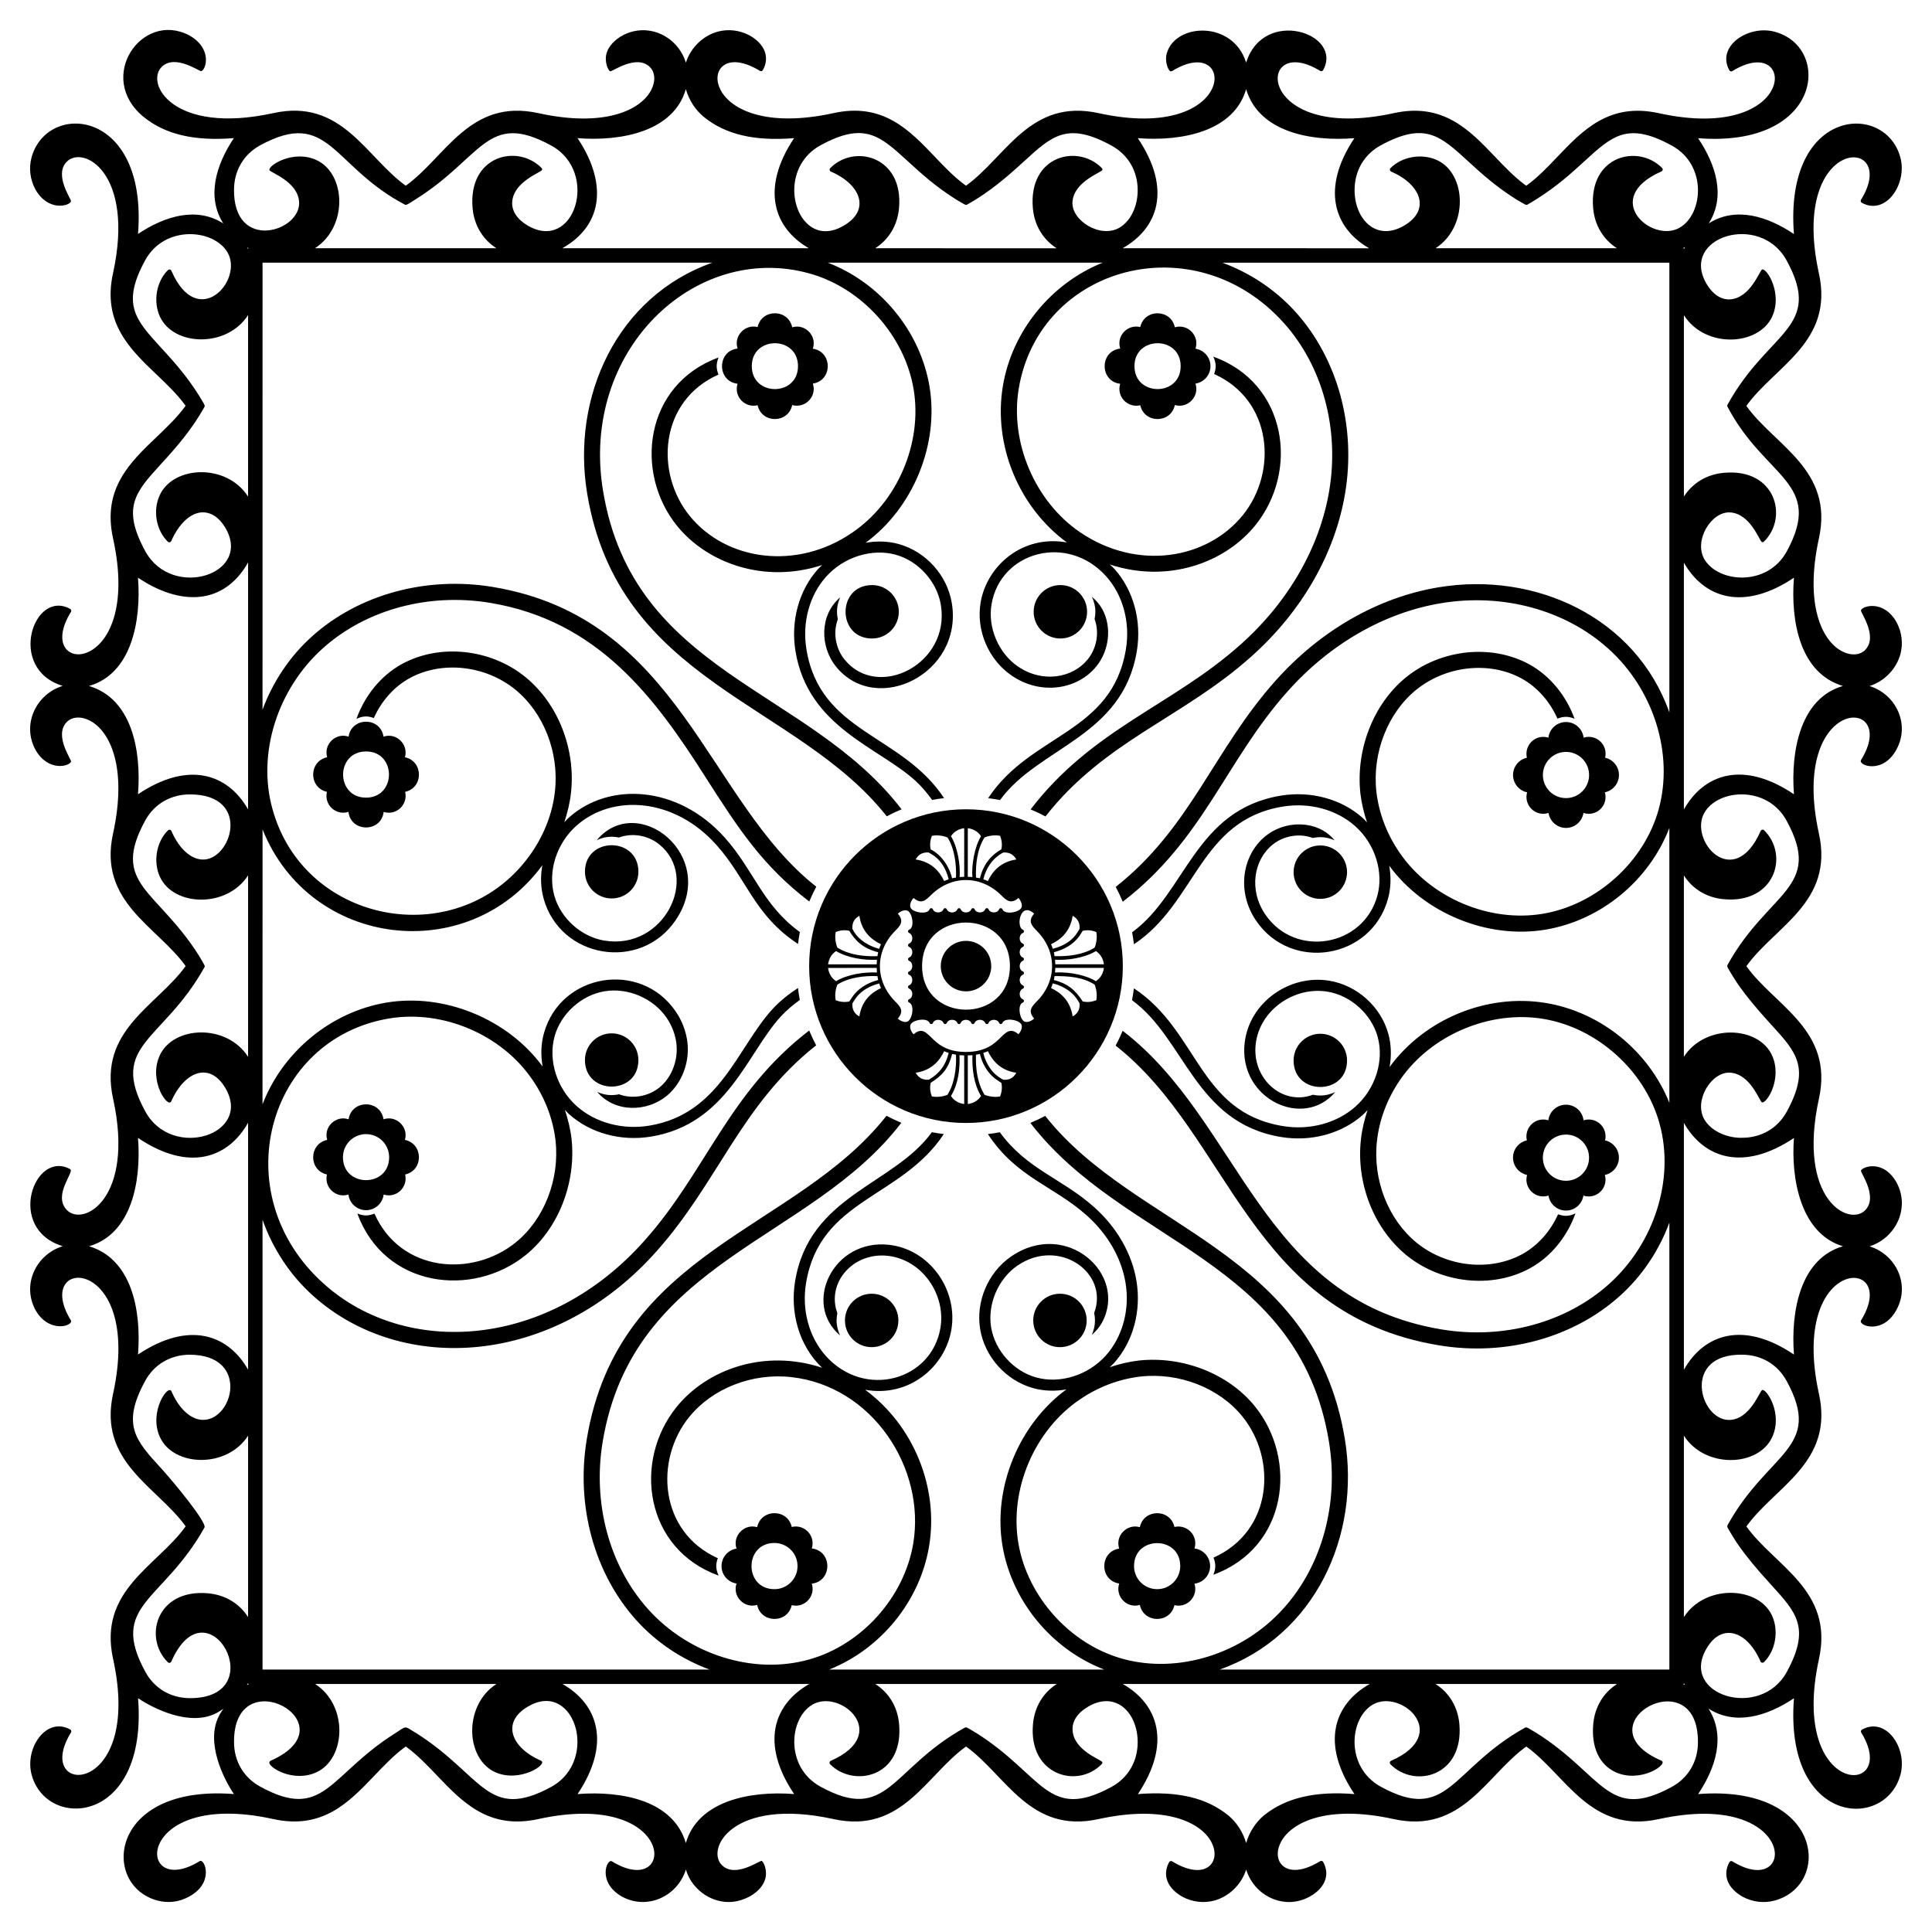 <?xml version="1.0" encoding="UTF-8"?>
<!-- Uploaded to: SVG Repo, www.svgrepo.com, Generator: SVG Repo Mixer Tools -->
<svg fill="#000000" width="800px" height="800px" version="1.1" viewBox="144 144 512 512" xmlns="http://www.w3.org/2000/svg">
 <g>
  <path d="m339.46 245.7c-1.059 3.387 1.977 6.504 5.316 5.695 1.102 4.914 8.125 4.856 9.168-0.055 3.391 0.988 6.625-2.289 5.461-5.68 5.277-0.805 5.277-8.445 0-9.254 1.16-3.371-2.008-6.68-5.461-5.676-1.039-4.898-8.062-4.981-9.168-0.055-3.309-0.836-6.383 2.281-5.316 5.695-5.488 0.641-5.492 8.691 0 9.328zm16.016-4.664c0 8.105-12.242 8.094-12.242 0 0-8.102 12.242-8.098 12.242 0z"/>
  <path d="m460.81 236.41c1.145-3.332-1.969-6.691-5.461-5.676-1.039-4.898-8.062-4.981-9.168-0.055-3.332-0.84-6.379 2.297-5.316 5.695-5.488 0.641-5.492 8.691 0 9.328-1.059 3.391 1.984 6.504 5.316 5.695 1.102 4.914 8.125 4.856 9.168-0.055 3.441 1.004 6.606-2.34 5.461-5.68 2.242-0.344 3.977-2.277 3.977-4.625 0.004-2.352-1.734-4.285-3.977-4.629zm-16.164 4.625c0-8.105 12.242-8.102 12.242 0 0 8.105-12.242 8.098-12.242 0z"/>
  <path d="m375.11 313.21c3.91 0 7.082-3.168 7.082-7.082 0-3.91-3.172-7.078-7.082-7.078-9.363 0-9.375 14.16 0 14.16z"/>
  <path d="m432.09 306.13c0 3.91-3.168 7.078-7.078 7.078-3.91 0-7.082-3.168-7.082-7.078 0-3.91 3.172-7.082 7.082-7.082 3.91 0 7.078 3.172 7.078 7.082"/>
  <path d="m460.55 554.36c1.059-3.394-1.977-6.484-5.316-5.695-1.102-4.914-8.125-4.859-9.168 0.055-3.398-1.008-6.617 2.305-5.461 5.676-5.277 0.805-5.277 8.449 0 9.254-1.137 3.312 1.945 6.695 5.461 5.676 1.043 4.914 8.066 4.965 9.168 0.055 3.324 0.836 6.379-2.293 5.316-5.695 2.332-0.273 4.141-2.258 4.141-4.664-0.004-2.402-1.809-4.391-4.141-4.66zm-9.898 10.785c-3.387 0-6.121-2.734-6.121-6.121 0-8.105 12.242-8.102 12.242 0 0 3.387-2.734 6.121-6.121 6.121z"/>
  <path d="m339.19 563.65c-1.148 3.348 1.977 6.688 5.461 5.676 1.043 4.914 8.066 4.965 9.168 0.055 3.332 0.84 6.379-2.297 5.316-5.695 5.488-0.641 5.492-8.691 0-9.328 1.047-3.359-1.934-6.496-5.316-5.695-1.102-4.914-8.125-4.859-9.168 0.055-3.418-1.012-6.613 2.324-5.461 5.676-2.242 0.344-3.977 2.277-3.977 4.629-0.004 2.356 1.734 4.289 3.977 4.629zm10.043-10.746c3.387 0 6.121 2.734 6.121 6.121 0 3.387-2.734 6.121-6.121 6.121-8.105 0-8.098-12.242 0-12.242z"/>
  <path d="m431.98 493.93c0 3.914-3.168 7.082-7.082 7.082-3.91 0-7.078-3.168-7.078-7.082 0-3.91 3.168-7.078 7.078-7.078 3.914 0 7.082 3.168 7.082 7.078"/>
  <path d="m382.08 493.93c0 3.914-3.168 7.082-7.082 7.082-3.91 0-7.078-3.168-7.078-7.082 0-3.91 3.168-7.078 7.078-7.078 3.914 0 7.082 3.168 7.082 7.078"/>
  <path d="m554.34 339.49c-1.156-0.363-2.461-0.273-3.578 0.379-1.434 0.828-2.238 2.344-2.238 3.894 0 0.348 0.039 0.695 0.121 1.039-2.098 0.469-3.672 2.332-3.672 4.574 0 2.258 1.59 4.141 3.727 4.594-0.117 0.402-0.176 0.812-0.176 1.223 0 1.539 0.809 3.043 2.234 3.875 1.137 0.652 2.457 0.758 3.617 0.363 0.344 2.242 2.277 3.977 4.629 3.977s4.285-1.734 4.629-3.977c1.156 0.398 2.477 0.289 3.637-0.363 1.426-0.824 2.219-2.312 2.219-3.852 0-0.418-0.059-0.836-0.176-1.246 2.133-0.453 3.727-2.332 3.727-4.594 0-2.242-1.574-4.106-3.672-4.574 0.09-0.355 0.133-0.711 0.133-1.07 0-1.543-0.805-3.043-2.231-3.867-1.137-0.652-2.441-0.738-3.598-0.379-0.273-2.332-2.262-4.141-4.664-4.141-2.41 0.004-4.398 1.809-4.668 4.144zm10.785 9.895c0 3.387-2.734 6.121-6.121 6.121s-6.121-2.734-6.121-6.121c0-3.387 2.734-6.121 6.121-6.121 3.387 0.004 6.121 2.734 6.121 6.121z"/>
  <path d="m563.62 460.84c1.156 0.398 2.477 0.289 3.637-0.363 1.426-0.824 2.219-2.312 2.219-3.852 0-0.414-0.059-0.836-0.176-1.246 2.133-0.453 3.727-2.332 3.727-4.594 0-2.242-1.574-4.102-3.672-4.574 0.09-0.355 0.133-0.711 0.133-1.07 0-1.543-0.805-3.043-2.231-3.867-1.137-0.652-2.441-0.742-3.598-0.379-0.273-2.332-2.262-4.141-4.664-4.141-2.406 0-4.394 1.809-4.664 4.141-1.156-0.363-2.461-0.27-3.578 0.379-1.434 0.828-2.238 2.34-2.238 3.894 0 0.348 0.039 0.695 0.121 1.039-2.098 0.473-3.672 2.332-3.672 4.574 0 2.258 1.59 4.141 3.727 4.594-0.117 0.402-0.176 0.816-0.176 1.223 0 1.539 0.809 3.047 2.234 3.875 1.137 0.652 2.457 0.758 3.617 0.363 0.344 2.242 2.277 3.977 4.629 3.977 2.348 0.004 4.281-1.73 4.625-3.973zm-10.746-10.043c0-3.387 2.734-6.121 6.121-6.121s6.121 2.734 6.121 6.121-2.734 6.121-6.121 6.121-6.121-2.734-6.121-6.121z"/>
  <path d="m500.98 375.13c0 3.91-3.172 7.082-7.082 7.082-3.91 0-7.078-3.172-7.078-7.082s3.168-7.078 7.078-7.078c3.91 0 7.082 3.168 7.082 7.078"/>
  <path d="m500.98 425.04c0-3.91-3.172-7.082-7.082-7.082-3.91 0-7.082 3.168-7.082 7.082 0.004 9.363 14.164 9.371 14.164 0z"/>
  <path d="m245.67 460.57c3.375 1.055 6.5-1.957 5.695-5.316 4.914-1.098 4.856-8.125-0.055-9.168 1-3.418-2.312-6.613-5.676-5.461-0.809-5.277-8.445-5.281-9.254 0-3.316-1.141-6.691 1.953-5.676 5.461-4.91 1.039-4.969 8.066-0.055 9.168-0.828 3.328 2.281 6.383 5.695 5.316 0.273 2.332 2.262 4.141 4.664 4.141 2.402 0 4.391-1.805 4.66-4.141zm-10.785-9.895c0-3.387 2.734-6.121 6.121-6.121 3.387 0 6.121 2.734 6.121 6.121 0 8.105-12.242 8.098-12.242 0z"/>
  <path d="m236.38 339.22c-3.363-1.156-6.68 1.996-5.676 5.461-4.91 1.039-4.969 8.066-0.055 9.168-0.836 3.363 2.312 6.371 5.695 5.316 0.641 5.484 8.691 5.496 9.328 0 3.394 1.059 6.496-1.977 5.695-5.316 4.914-1.098 4.856-8.125-0.055-9.168 0.996-3.418-2.309-6.617-5.676-5.461-0.812-5.277-8.449-5.281-9.258 0zm4.625 16.164c-8.105 0-8.102-12.238 0-12.238 8.109-0.004 8.098 12.238 0 12.238z"/>
  <path d="m313.18 424.93c0-3.91-3.172-7.082-7.082-7.082-3.91 0-7.082 3.168-7.082 7.082 0.004 9.363 14.164 9.371 14.164 0z"/>
  <path d="m299.02 375.02c0 3.91 3.172 7.082 7.082 7.082 3.91 0 7.082-3.168 7.082-7.082-0.004-9.359-14.164-9.371-14.164 0z"/>
  <path d="m400 441.6c22.918 0 41.562-18.648 41.562-41.566s-18.645-41.566-41.562-41.566c-22.922 0-41.566 18.645-41.566 41.566 0 22.918 18.645 41.566 41.566 41.566zm-13.336-13.309c4.137-0.617 6.293-3.082 7.547-5.719 0.371 0.172 0.773 0.32 1.203 0.461-0.828 3.41-2.652 5.629-5.285 7.102-1.578 0.105-2.707-0.477-3.465-1.844zm4.305 6.273c-0.219-0.508-0.723-1.965-0.324-3.613 2.867-1.824 4.668-3.555 5.672-7.637 0.32 0.078 0.684 0.129 1.035 0.188 0.141 3.551-0.371 7.644-2.266 10.633-1.906 0.75-3.562 0.539-4.117 0.43zm8.555 2.019c-1.555-0.227-2.711-0.926-3.508-2.129 1.957-3.246 2.387-7.023 2.269-10.824 0.395 0.039 0.809 0.059 1.238 0.07zm0.953 0v-12.883c0.422-0.012 0.84-0.027 1.227-0.066-0.117 3.688 0.363 7.668 2.277 10.824-0.797 1.199-1.949 1.902-3.504 2.125zm8.551-2.016c-0.559 0.113-2.211 0.316-4.117-0.434-0.086-0.137-0.18-0.301-0.27-0.465-1.691-2.969-2.125-6.773-1.996-10.168 0.352-0.055 0.719-0.109 1.039-0.188 1.395 5.664 5.25 7.285 5.672 7.637 0.398 1.641-0.113 3.106-0.328 3.617zm0.848-4.43c-0.387-0.301-3.285-1.309-4.973-5.949-0.09-0.246-0.148-0.547-0.227-0.812-0.031-0.109-0.059-0.227-0.09-0.34 0.434-0.141 0.836-0.297 1.215-0.469 1.254 2.637 3.391 5.106 7.527 5.727-0.75 1.359-1.793 1.973-3.453 1.844zm4.019-12.039c-2.019-1.789-3.227-0.609-4.621 0.762-1.676 1.652-3.973 3.918-9.277 3.918s-7.606-2.266-9.277-3.918c-0.883-0.867-1.695-1.664-2.688-1.664-0.566 0-1.195 0.258-1.93 0.906-0.652-0.723-1.117-1.785-0.801-2.555 0.527-1.277 4.426-1.988 5.043-0.453 0.074 0.184 0.246 0.297 0.441 0.297 0.199 0 0.371-0.121 0.441-0.301 0.457-1.137 2.367-1.078 2.801 0 0.07 0.184 0.242 0.301 0.438 0.301h0.004c0.195 0 0.367-0.117 0.441-0.297 0.469-1.145 2.367-1.082 2.801-0.004 0.066 0.184 0.242 0.301 0.438 0.301h0.004c0.195 0 0.367-0.117 0.441-0.297 0.461-1.125 2.359-1.098 2.801-0.004 0.066 0.184 0.242 0.297 0.438 0.301h0.004c0.191 0 0.367-0.113 0.441-0.293 0.453-1.094 2.312-1.152 2.82 0.004 0.078 0.176 0.246 0.285 0.438 0.285 0.195 0.039 0.375-0.117 0.441-0.301 0.445-1.105 2.356-1.105 2.801 0 0.07 0.184 0.246 0.301 0.441 0.301h0.004c0.199 0 0.375-0.121 0.441-0.305 0.574-1.52 4.5-0.824 5.027 0.457 0.324 0.77-0.141 1.836-0.797 2.559zm-25.531-18.07c0-15.391 23.273-15.395 23.273 0-0.004 15.406-23.273 15.383-23.273 0zm39.898 13.34c-0.625-4.141-3.094-6.277-5.731-7.531 0.172-0.379 0.328-0.785 0.469-1.219 0.121 0.031 0.246 0.059 0.359 0.094 0.258 0.078 0.555 0.133 0.793 0.219 0.797 0.293 1.453 0.605 2.066 0.965 2.098 1.223 3.023 2.473 3.883 4.019 0.109 1.586-0.48 2.699-1.84 3.453zm6.273-4.309c-0.516 0.215-1.973 0.723-3.617 0.328-1.953-3.082-4.043-4.758-7.637-5.676 0.078-0.32 0.129-0.684 0.184-1.035 3.719-0.012 7.43 0.223 10.633 2.266 0.754 1.906 0.543 3.555 0.438 4.117zm-0.113-5.043c-2.223-1.379-6.438-2.519-10.824-2.293 0.039-0.387 0.055-0.793 0.066-1.219h12.883c-0.219 1.559-0.922 2.711-2.125 3.512zm-10.754-4.461c-0.012-0.422-0.031-0.832-0.066-1.219 3.32 0.199 7.836-0.48 10.824-2.289 1.203 0.801 1.902 1.953 2.129 3.508zm10.867-8.555c0.105 0.559 0.316 2.211-0.434 4.121-2.988 1.906-7.082 2.387-10.633 2.266-0.059-0.352-0.105-0.715-0.184-1.035 5.891-1.492 7.281-5.289 7.637-5.676 1.641-0.398 3.098 0.109 3.613 0.324zm-6.273-4.305c1.359 0.754 1.949 1.867 1.844 3.453-0.367 0.387-1.469 3.848-7.106 5.293-0.141-0.43-0.293-0.836-0.465-1.211 2.637-1.254 5.102-3.398 5.727-7.535zm-10.195-0.566c-1.793 2.027-0.609 3.231 0.762 4.621 5.277 5.356 5.336 13.133 0 18.559-1.367 1.387-2.551 2.586-0.762 4.621-0.723 0.656-1.789 1.121-2.559 0.801-1.273-0.527-1.984-4.441-0.457-5.031 0.188-0.066 0.309-0.246 0.309-0.441 0.004-0.195-0.117-0.375-0.301-0.445-1.113-0.441-1.109-2.359 0-2.797 0.18-0.07 0.297-0.242 0.301-0.438 0.004-0.191-0.109-0.367-0.285-0.445-1.16-0.5-1.102-2.371-0.008-2.82 0.18-0.074 0.297-0.25 0.293-0.445 0-0.191-0.121-0.367-0.301-0.438-1.102-0.434-1.125-2.336 0.004-2.801 0.18-0.074 0.297-0.25 0.293-0.441 0-0.195-0.121-0.367-0.301-0.441-1.059-0.414-1.16-2.316 0.008-2.801 0.391-0.156 0.395-0.723-0.008-0.883-1.082-0.43-1.129-2.352 0-2.801 0.398-0.156 0.402-0.727 0-0.887-1.84-0.727-0.723-7.633 3.012-4.246zm-4.734-14.359c-4.137 0.617-6.285 3.086-7.539 5.719-0.375-0.172-0.777-0.324-1.207-0.465 0.734-3 2.434-5.586 5.285-7.102 1.559-0.102 2.703 0.484 3.461 1.848zm-4.305-6.273c0.215 0.512 0.727 1.977 0.328 3.617-3.047 1.672-4.879 4.379-5.672 7.637-0.32-0.078-0.688-0.129-1.039-0.188-0.133-3.559 0.344-7.602 2.266-10.633 1.906-0.754 3.559-0.543 4.117-0.434zm-8.551-2.019c1.559 0.227 2.711 0.926 3.504 2.129-1.742 2.863-2.519 7.578-2.297 10.82-0.383-0.039-0.793-0.055-1.211-0.066zm-0.953 0v12.883c-0.418 0.012-0.828 0.031-1.211 0.066 0.23-3.324-0.559-7.977-2.297-10.824 0.797-1.199 1.953-1.898 3.508-2.125zm-8.555 2.019c0.562-0.109 2.211-0.32 4.121 0.438 1.887 2.926 2.394 7.164 2.262 10.629-0.352 0.059-0.715 0.109-1.035 0.188-0.918-3.766-3.387-6.539-5.609-7.606-0.016-0.008-0.047-0.023-0.062-0.031-0.398-1.645 0.109-3.109 0.324-3.617zm-0.844 4.426c0.387 0.375 3.898 1.496 5.285 7.106-0.426 0.141-0.828 0.293-1.203 0.461-1.254-2.633-3.406-5.102-7.547-5.719 0.758-1.363 1.852-1.961 3.465-1.848zm-4.023 12.043c2.035 1.789 3.238 0.605 4.617-0.762 5.402-5.316 13.18-5.301 18.559 0 1.387 1.367 2.59 2.547 4.621 0.762 0.652 0.723 1.113 1.789 0.797 2.555-0.52 1.273-4.418 1.992-5.039 0.453-0.07-0.184-0.246-0.301-0.441-0.301s-0.375 0.117-0.441 0.301c-0.457 1.129-2.367 1.082-2.801 0-0.066-0.184-0.242-0.297-0.438-0.301h-0.004c-0.191 0-0.367 0.113-0.441 0.293-0.484 1.164-2.375 1.07-2.805 0.008-0.07-0.184-0.242-0.297-0.438-0.297h-0.004c-0.195 0-0.367 0.117-0.441 0.297-0.461 1.129-2.363 1.098-2.801 0.004-0.07-0.184-0.242-0.301-0.438-0.301h-0.004c-0.195 0-0.363 0.117-0.441 0.297-0.445 1.09-2.32 1.145-2.816-0.008-0.078-0.176-0.246-0.289-0.438-0.289-0.215-0.016-0.375 0.121-0.441 0.301-0.441 1.098-2.356 1.113-2.805 0-0.152-0.383-0.719-0.418-0.887 0.012-0.562 1.504-4.488 0.832-5.027-0.461-0.32-0.777 0.145-1.84 0.797-2.562zm-4.172 4.172c0.727-0.656 1.785-1.121 2.559-0.801 1.285 0.535 1.977 4.457 0.457 5.031-0.184 0.066-0.305 0.246-0.305 0.441 0 0.195 0.117 0.375 0.301 0.445 1.113 0.441 1.105 2.363 0 2.797-0.18 0.07-0.297 0.246-0.301 0.438-0.004 0.191 0.109 0.367 0.285 0.445 1.156 0.5 1.098 2.367 0.008 2.82-0.18 0.074-0.297 0.25-0.297 0.445 0 0.191 0.121 0.367 0.297 0.438 1.098 0.434 1.129 2.328-0.004 2.801-0.391 0.16-0.395 0.723 0.008 0.883 1.074 0.418 1.148 2.316-0.008 2.801-0.18 0.074-0.297 0.25-0.293 0.441 0 0.195 0.121 0.367 0.297 0.438 1.086 0.43 1.133 2.352 0 2.801-0.398 0.156-0.398 0.727 0 0.887 1.535 0.609 0.824 4.512-0.453 5.043-0.77 0.316-1.84-0.145-2.559-0.797 1.793-2.027 0.609-3.231-0.758-4.621-5.277-5.363-5.336-13.133 0-18.559 1.371-1.387 2.555-2.586 0.766-4.617zm-10.191 0.559c0.621 4.144 3.09 6.281 5.727 7.531-0.172 0.375-0.328 0.785-0.469 1.215-0.117-0.031-0.242-0.055-0.352-0.09-3.555-1.059-5.738-3.066-6.754-5.195-0.109-1.594 0.484-2.707 1.848-3.461zm-6.273 4.305c0.512-0.215 1.969-0.727 3.613-0.328 1.57 2.668 3.738 4.723 7.641 5.676-0.078 0.32-0.129 0.688-0.188 1.039-3.562 0.152-7.606-0.355-10.633-2.266-0.75-1.91-0.543-3.562-0.434-4.121zm0.109 5.047c2.965 1.793 7.394 2.481 10.824 2.293-0.039 0.387-0.059 0.797-0.066 1.219h-12.883c0.223-1.559 0.922-2.711 2.125-3.512zm10.754 4.461c0.012 0.422 0.031 0.828 0.066 1.215-3.309-0.184-7.856 0.496-10.824 2.297-1.199-0.801-1.902-1.953-2.125-3.508zm-10.867 8.551c-0.109-0.555-0.32-2.195 0.438-4.117 2.981-1.91 7.109-2.402 10.633-2.266 0.059 0.352 0.105 0.715 0.188 1.035-5.633 1.484-7.039 4.941-7.637 5.676-1.641 0.398-3.113-0.117-3.621-0.328zm11.535-4.441c0.145 0.438 0.301 0.848 0.473 1.23-2.637 1.25-5.109 3.375-5.731 7.519-1.363-0.754-1.953-1.871-1.844-3.461 0.535-0.711 1.727-3.848 7.102-5.289z"/>
  <path d="m406.69 400.03c0 3.695-2.992 6.688-6.688 6.688-3.695 0-6.688-2.992-6.688-6.688 0-3.691 2.992-6.688 6.688-6.688 3.695 0 6.688 2.996 6.688 6.688"/>
  <path d="m180.59 594.04c4.184 2.816 13.668 7.516 20.641 4.008 0.707-0.359 1.312-0.785 1.945-1.191-0.406 0.633-0.832 1.234-1.191 1.945-3.508 6.977 1.188 16.457 4.004 20.641-33.23-2.586-35.328 24.262-20.215 28.23 2.738 0.723 5.621 0.426 8.293-1.031 6.859-3.66 4.164-10.234 2.848-9.422-17.188 10.598-17.672-19.312 19.496-11.152 13.09 2.879 20.094-4.461 26.863-11.559 2.602-2.727 5.289-5.543 8.262-7.668 2.957 2.117 5.637 4.922 8.234 7.644 6.781 7.113 13.797 14.461 26.887 11.586 37.105-8.094 36.684 21.77 19.496 11.199-1.32-0.812-4.016 5.637 2.805 9.426 6.812 3.57 14.645-0.301 16.812-7.25 0.266 0.863 0.602 1.711 1.066 2.512 2.164 3.731 6.117 6.098 10.297 6.098 3.852 0 8.574-2.41 9.648-6.062 0.668-2.262-0.406-4.688-0.953-4.832-0.551-0.133-6.852 4.539-10.418 1.219-4.574-4.273 2.707-18.176 29.477-12.305 18.199 4.004 24.527-11.648 35.125-19.23 10.543 7.543 16.938 23.238 35.121 19.23 17.684-3.859 27.164 0.879 29.906 6.113 1.246 2.371 1.078 4.816-0.426 6.223-2.016 1.891-5.758 1.461-9.984-1.137-0.129-0.082-0.289-0.102-0.438-0.062-0.148 0.039-0.273 0.137-0.348 0.273-1.887 3.406-0.516 6.938 3.59 9.219 2.602 1.363 5.555 1.711 8.348 0.977 3.789-1.027 7.191-4.137 8.465-8.234 1.645 5.34 6.473 8.613 11.363 8.613 1.859 0 3.695-0.473 5.414-1.406 2.191-1.172 3.695-2.824 4.234-4.656 0.438-1.48 0.23-3.059-0.605-4.559-0.074-0.133-0.203-0.234-0.352-0.273-0.145-0.039-0.305-0.016-0.438 0.062-4.223 2.609-7.953 3.039-9.98 1.156-1.508-1.406-1.672-3.848-0.426-6.223 2.746-5.231 12.219-9.969 29.902-6.082 18.176 3.988 24.594-11.695 35.125-19.23 10.457 7.465 16.969 23.223 35.125 19.23 37.102-8.09 36.688 21.781 19.492 11.199-0.266-0.168-0.633-0.074-0.785 0.207-1.887 3.41-0.516 6.941 3.59 9.219 2.602 1.363 5.555 1.711 8.348 0.977 15.363-4.164 12.832-30.816-20.23-28.23 4.723-7.062 7.332-15.484 2.75-22.645 7.137 4.578 15.57 1.98 22.645-2.746-2.621 33.559 24.176 35.23 28.234 20.227 1.879-7.164-3.898-15.43-10.199-11.926-0.289 0.16-0.367 0.52-0.207 0.785 10.562 17.203-19.309 17.664-11.203-19.496 4.012-18.195-11.742-24.641-19.227-35.125 7.559-10.562 23.234-16.938 19.227-35.121-8.125-37.066 21.77-36.707 11.156-19.5-0.852 1.41 5.797 3.941 9.418-2.844 3.621-6.668-0.133-14.582-7.164-16.77 6.832-2.148 10.809-9.992 7.203-16.828-3.555-6.414-9.23-4.207-9.48-3.231-0.141 0.551 4.531 6.856 1.195 10.418-4.289 4.586-18.168-2.727-12.336-29.477 4.008-18.195-11.746-24.641-19.227-35.125 7.559-10.562 23.234-16.938 19.227-35.125-8.129-37.086 21.766-36.703 11.156-19.5-0.855 1.418 5.82 3.902 9.418-2.844 3.586-6.606-0.051-14.539-7.16-16.773 4.078-1.281 7.168-4.691 8.191-8.477 0.73-2.785 0.383-5.742-0.988-8.348-3.434-6.184-9.184-4.387-9.48-3.231-0.141 0.551 4.527 6.852 1.195 10.418-1.402 1.5-3.84 1.676-6.223 0.426-5.231-2.742-9.969-12.223-6.113-29.898 4.008-18.191-11.746-24.641-19.227-35.125 7.574-10.582 23.234-16.938 19.227-35.125-8.137-37.117 21.742-36.664 11.156-19.496-0.16 0.262-0.086 0.621 0.207 0.785 6.363 3.516 12.078-4.957 10.246-11.93-3.934-14.977-30.836-13.391-28.23 20.219-6.996-4.715-15.473-7.371-22.586-2.812 4.578-7.117 1.898-15.609-2.809-22.59 32.984 2.582 35.535-24.215 20.215-28.23-6.977-1.828-15.461 3.887-11.93 10.242 0.148 0.277 0.508 0.375 0.789 0.207 17.188-10.605 17.629 19.297-19.496 11.152-13.086-2.871-20.086 4.461-26.867 11.562-2.598 2.727-5.285 5.539-8.258 7.668-2.957-2.117-5.641-4.926-8.234-7.644-6.781-7.113-13.801-14.465-26.887-11.59-37.125 8.098-36.66-21.738-19.492-11.199 0.266 0.164 0.629 0.082 0.785-0.207 5.394-9.742-15.785-16.77-20.402-1.973-3.457-11.219-18.648-10.562-21.012-2.547-0.668 2.266 0.41 4.688 0.957 4.832 0.141 0.031 0.301 0.016 0.438-0.062 17.16-10.59 17.625 19.285-19.496 11.152-18.18-3.984-24.566 11.668-35.129 19.23-2.957-2.113-5.637-4.922-8.23-7.644-6.781-7.113-13.793-14.477-26.891-11.59-17.672 3.859-27.16-0.879-29.902-6.113-1.246-2.371-1.078-4.812 0.426-6.219 2.019-1.887 5.754-1.465 9.984 1.133 0.293 0.18 0.637 0.059 0.789-0.207 1.887-3.406 0.516-6.938-3.59-9.219-2.598-1.367-5.566-1.711-8.344-0.977-3.793 1.027-7.191 4.137-8.465 8.234-1.305-4.246-4.676-7.238-8.48-8.234-5.902-1.562-11.461 2.055-12.531 5.68-0.672 2.262 0.406 4.688 0.953 4.836 0.559 0.129 6.852-4.535 10.418-1.219 1.504 1.402 1.672 3.848 0.426 6.223-2.746 5.231-12.227 9.969-29.898 6.086-18.199-4.004-24.559 11.668-35.125 19.23-10.559-7.555-16.926-23.242-35.121-19.234-26.633 5.82-34.098-8.012-29.477-12.332 3.574-3.34 9.879 1.348 10.418 1.199 1.246-0.332 3.019-6.012-3.242-9.492-12.539-6.566-24.781 11.199-12.074 21.609 5.742 4.668 13.367 6.473 23.938 5.641-4.676 6.996-7.336 15.48-2.805 22.613-7.121-4.547-15.559-1.918-22.594 2.781 2.609-33.301-24.141-35.34-28.23-20.227-0.734 2.777-0.383 5.742 0.988 8.352 3.379 6.07 9.152 4.469 9.48 3.227 0.141-0.543-4.527-6.852-1.195-10.418 4.34-4.648 18.145 2.852 12.332 29.477-2.883 13.09 4.473 20.109 11.586 26.891 2.723 2.594 5.531 5.277 7.648 8.234-2.129 2.973-4.945 5.656-7.668 8.258-7.102 6.773-14.441 13.777-11.562 26.863 8.145 37.121-21.746 36.664-11.152 19.5 0.168-0.277 0.07-0.633-0.207-0.789-9.68-5.348-16.879 15.848-1.984 20.402-6.844 2.109-10.898 9.938-7.273 16.832 3.363 6.066 9.148 4.481 9.484 3.231 0.141-0.551-4.531-6.852-1.195-10.418 1.406-1.504 3.848-1.668 6.219-0.426 5.231 2.746 9.969 12.223 6.113 29.902-4.008 18.195 11.688 24.582 19.234 35.125-7.559 10.562-23.234 16.938-19.23 35.125 5.82 26.527-7.965 34.121-12.305 29.477-3.715-3.981 2.164-10.086 0.945-10.766-9.484-5.281-17.148 15.77-1.98 20.402-6.941 2.144-10.883 9.973-7.277 16.828 3.613 6.504 10.309 4.266 9.418 2.793-10.543-17.16 19.297-17.629 11.199 19.496-4 18.16 11.715 24.617 19.234 35.125-7.559 10.562-23.234 16.938-19.23 35.125 8.145 37.121-21.742 36.66-11.152 19.5 0.168-0.277 0.074-0.629-0.207-0.785-6.328-3.5-12.098 4.902-10.242 11.93 3.894 14.871 30.84 13.457 28.223-20.227zm109.55 23.469c-16.988 9.273-18.109-2.996-35.848-14.227l-0.449-0.266c-2.758-1.645-1.969-1.723-5.125 0.32-17.652 11.105-18.789 23.441-35.789 14.121-4.332-2.383-6.852-6.629-6.91-11.645-0.273-22.504 31.625-4.852 9.684 4.809-0.168 0.074-0.293 0.227-0.324 0.406-0.266 1.355 6.363 5.465 12.488 2.641 7.824-3.598 8.477-17.73-0.367-23.402h48.07c-8.77 5.648-8.258 19.738-0.383 23.359 6.508 2.981 14.258-2.152 12.145-3.051-7.891-3.414-10.539-10.168-3.438-14.305 2.996-1.773 5.859-1.973 8.273-0.578 6.293 3.644 7.328 16.652-2.027 21.816zm-80.141-27.238c-0.191 0.109-0.383 0.211-0.57 0.324 0.117-0.188 0.219-0.383 0.328-0.574v0.25zm-0.246-380.25c-0.09-0.16-0.176-0.316-0.273-0.477 0.137 0.082 0.273 0.16 0.41 0.242h-0.137zm148.69 207.07c-21.422 16.453-27.328 37.414-43.648 55.691-25.691 28.922-63.387 30.871-85.012 11.402-26.434-23.688-15.094-64.832 17.309-70.273 14.254-2.394 29.875 4.269 37.996 16.219 3.348 4.852 5.473 10.434 6.133 16.129 1.141 10.289-3.016 20.887-10.543 26.996-11.469 9.305-30.492 7.992-37.445-7.633-0.699 0.277-1.438 0.477-2.234 0.477-0.82 0-1.582-0.211-2.301-0.508 7.188 19.672 30.492 22.473 44.668 10.977 8.625-7.004 13.359-19.09 12.094-30.793-0.301-2.598-0.941-5.152-1.762-7.656 0.371 0.387 0.719 0.797 1.121 1.156 5.613 5.035 13.738 7.254 21.727 5.934 20.191-3.336 25.422-22.086 34.383-31.84 1.508-1.645 3.227-3.066 5.027-4.375-0.211-1.039-0.348-2.102-0.484-3.164-2.43 1.605-4.738 3.394-6.711 5.547-9.395 10.238-13.941 27.832-32.695 30.93-7.117 1.176-14.328-0.777-19.285-5.223-5.223-4.684-7.555-12.098-5.809-18.438 1.66-6.012 7.106-10.926 13.25-11.953 6.144-1.023 12.891 1.852 16.41 6.996 1.449 2.121 2.359 4.527 2.633 6.961 0.473 4.402-1.277 8.922-4.5 11.539-3.019 2.449-7.246 3.113-10.695 1.805-2.047 0.449-3.988 0.203-5.805-0.625 4.769 5.602 13.195 5.293 18.352 1.105 3.984-3.231 6.176-8.797 5.566-14.148-0.324-2.914-1.406-5.781-3.129-8.297-9.312-13.621-30.516-10.141-34.922 5.836-0.781 2.832-0.859 5.836-0.332 8.773-9.215-12.574-26.027-19.516-41.426-16.938-14.75 2.481-27.477 13.098-32.809 26.953l0.012-72.844c12.602 31.469 54.457 36.344 74.145 9.492-0.527 2.941-0.453 5.949 0.328 8.793 4.398 15.926 25.602 19.496 34.953 5.836 11.668-17.047-9.98-34.254-20.879-21.262 1.984-0.949 3.961-1.133 5.91-0.715 3.445-1.293 7.656-0.625 10.672 1.82 10.84 8.785 1.203 28.117-14.559 25.496-6.148-1.027-11.602-5.945-13.262-11.953-1.758-6.34 0.586-13.754 5.812-18.441 9.52-8.527 25.914-7.559 37.16 5.043 8.168 9.145 9.977 18.578 21.629 26.242 0.141-1.062 0.27-2.125 0.484-3.16-9.938-7.195-12.117-16.305-19.918-25.043-12.375-13.848-30.633-14.844-41.32-5.269-0.422 0.379-0.789 0.805-1.18 1.215 0.836-2.543 1.473-5.125 1.754-7.723 1.332-11.652-3.422-23.738-12.098-30.781-9.211-7.473-22.625-8.895-32.625-3.465-5.75 3.137-9.953 8.539-12.125 14.574 1.652-0.785 2.992-0.828 4.609-0.223 1.965-4.387 5.246-8.25 9.555-10.602 8.52-4.629 19.988-3.379 27.895 3.031 7.574 6.152 11.707 16.723 10.543 27-0.605 5.594-2.711 11.172-6.086 16.137-18.344 26.816-60.219 19.777-68.781-11.504-4.078-14.633 1.297-31.73 13.383-42.562 11.41-10.234 27.98-14.73 44.324-12.023 28.602 4.742 43.629 25.094 56.91 45.941 9 14.129 15.344 23.793 27.652 33.211 0.559-1.344 1.176-2.656 1.859-3.934-29.062-22.816-36.062-71.207-85.723-79.43-17.605-2.914-35.5 1.965-47.867 13.059-5.988 5.363-10.457 12.156-13.16 19.473l0.004-118.47h119.19c-25.262 8.93-37.418 35.57-33.16 61.18 8.328 50.277 55.574 55.324 79.391 85.539 1.277-0.676 2.59-1.297 3.938-1.852-24.754-32.23-71.09-35.879-79.121-84.387-6.168-37.129 24.301-65.996 54.598-57.652 13.918 3.812 25.309 16.434 27.703 30.688 2.394 14.254-4.273 29.871-16.219 37.992-14.703 10.152-33.438 7.523-43.125-4.41-9.301-11.469-7.992-30.492 7.633-37.445-0.645-1.613-0.637-2.922 0.031-4.531-19.672 7.184-22.473 30.492-10.977 44.668 7.914 9.746 23 15.402 38.445 10.332-0.387 0.371-0.797 0.719-1.156 1.121-5.031 5.613-7.254 13.738-5.934 21.727 3.336 20.203 22.117 25.453 31.84 34.383 1.645 1.512 3.066 3.227 4.375 5.031 1.039-0.211 2.102-0.348 3.164-0.484-11.258-17.062-32.805-17.18-36.477-39.406-1.176-7.117 0.777-14.328 5.223-19.285 4.684-5.223 12.098-7.555 18.438-5.809 6.012 1.66 10.926 7.109 11.953 13.25 2.613 15.676-16.66 25.422-25.496 14.547-2.449-3.019-3.113-7.246-1.801-10.695-0.453-2.074-0.191-4.012 0.625-5.805-5.594 4.758-5.301 13.188-1.105 18.352 10.742 13.242 33.805 1.793 30.68-16.883-1.227-7.348-6.883-13.617-14.07-15.602-2.832-0.781-5.836-0.855-8.773-0.332 12.574-9.215 19.52-26.027 16.938-41.426-2.477-14.754-13.094-27.477-26.949-32.809h72.84c-13.609 5.449-24.004 18.059-26.441 32.656-2.621 15.641 4.176 32.121 16.953 41.488-11.797-2.117-21.242 6.231-22.863 15.945-1.23 7.356 2.082 15.129 8.234 19.34 7.734 5.293 17.438 3.742 22.441-2.441 3.465-4.269 4.121-10.488 1.598-15.121-0.703-1.289-1.672-2.387-2.781-3.316 0.578 1.211 0.926 2.547 0.926 3.973 0 0.668-0.078 1.312-0.211 1.941 1.297 3.445 0.625 7.66-1.82 10.672-4.023 4.961-11.957 6.344-18.5 1.871-5.144-3.527-8.02-10.277-6.996-16.426 2.352-14.066 20.141-18.895 30.395-7.449 4.445 4.961 6.398 12.176 5.223 19.305-3.695 22.398-25.203 22.297-36.508 39.484 1.062 0.137 2.125 0.27 3.16 0.484 10.184-14.062 32.488-16.668 36.246-39.488 1.32-7.996-0.895-16.125-5.93-21.746-0.379-0.426-0.809-0.789-1.215-1.18 15.324 5.039 30.426-0.395 38.504-10.344 11.746-14.48 8.43-37.727-11.105-44.75 0.781 1.652 0.828 2.992 0.223 4.609 15.453 6.926 16.914 25.93 7.574 37.449-9.402 11.57-27.801 14.879-43.141 4.457-11.93-8.16-18.594-23.805-16.207-38.047 5.422-32.457 46.531-43.852 70.273-17.355 10.234 11.414 14.73 27.98 12.023 44.324-2.492 15.043-10.812 29.527-23.434 40.793-18.094 16.219-39.324 22.336-55.719 43.766 1.344 0.559 2.656 1.176 3.934 1.859 15.824-20.164 36.344-26.047 54.629-42.445 13.344-11.91 22.148-27.277 24.797-43.277 2.914-17.605-1.965-35.5-13.059-47.867-5.363-5.988-12.156-10.457-19.473-13.16h118.45v119.19c-8.906-25.199-35.504-37.43-61.18-33.16-16.027 2.656-31.379 11.465-43.227 24.797-16.438 18.41-22.414 38.902-42.312 54.594 0.68 1.277 1.297 2.59 1.852 3.938 21.477-16.492 27.273-37.355 43.648-55.691 11.203-12.613 25.672-20.934 40.738-23.43 16.344-2.715 32.891 1.781 44.273 12.027 12.047 10.793 17.418 27.898 13.379 42.574-3.812 13.918-16.43 25.309-30.688 27.703-14.254 2.394-29.875-4.273-37.996-16.219-3.348-4.852-5.473-10.434-6.133-16.129-1.141-10.289 3.016-20.887 10.543-26.996 7.906-6.41 19.379-7.66 27.891-3.035 4.312 2.367 7.594 6.254 9.555 10.668 0.699-0.281 1.438-0.477 2.234-0.477 0.82 0 1.582 0.211 2.301 0.508-2.188-5.984-6.359-11.328-12.047-14.445-9.996-5.43-23.41-4.004-32.621 3.465-8.625 7.004-13.359 19.09-12.094 30.793 0.301 2.598 0.941 5.152 1.762 7.656-0.371-0.387-0.719-0.797-1.121-1.156-5.613-5.035-13.738-7.25-21.727-5.934-22.805 3.766-25.156 25.855-39.414 36.219 0.211 1.035 0.348 2.102 0.484 3.164 16.531-10.91 17.391-32.84 39.406-36.477 7.117-1.176 14.328 0.777 19.285 5.223 5.223 4.684 7.555 12.098 5.809 18.441-3.727 13.496-21.75 16.527-29.66 4.953-4.504-6.582-3.016-14.535 1.863-18.5 3.019-2.449 7.246-3.113 10.695-1.805 0.641-0.137 1.297-0.223 1.98-0.223 1.367 0 2.656 0.316 3.824 0.848-0.914-1.074-1.988-2.016-3.246-2.699-4.633-2.523-10.844-1.867-15.105 1.594-6.113 4.961-7.769 14.66-2.441 22.445 9.305 13.609 30.512 10.156 34.922-5.836 0.781-2.832 0.859-5.836 0.332-8.773 9.215 12.574 26.027 19.52 41.426 16.938 14.75-2.477 27.477-13.094 32.809-26.949v72.84c-5.449-13.609-18.059-24-32.656-26.441-15.641-2.621-32.121 4.176-41.488 16.953 0.527-2.941 0.453-5.949-0.328-8.793-1.984-7.188-8.262-12.844-15.617-14.07-10.59-1.773-21.273 5.773-22.469 16.531-1.656 14.816 15.617 22.969 24.012 12.965-1.852 0.883-3.82 1.164-5.91 0.715-7.973 3-16.188-4.117-15.176-13.352 1.027-9.199 10.324-15.414 19.062-13.961 6.148 1.027 11.602 5.945 13.262 11.957 1.758 6.34-0.586 13.754-5.812 18.438-4.961 4.445-12.18 6.398-19.305 5.223-22.398-3.695-22.297-25.203-39.484-36.508-0.141 1.062-0.273 2.125-0.484 3.16 14.059 10.18 16.676 32.484 39.488 36.246 7.996 1.32 16.125-0.895 21.746-5.93 0.422-0.379 0.789-0.805 1.18-1.215-0.836 2.543-1.473 5.125-1.754 7.723-1.332 11.648 3.422 23.734 12.098 30.781 9.211 7.473 22.625 8.895 32.625 3.465 5.75-3.137 9.953-8.535 12.125-14.574-0.785 0.371-1.625 0.637-2.535 0.637-0.73 0-1.418-0.168-2.074-0.414-1.965 4.387-5.246 8.25-9.555 10.602-8.52 4.629-19.988 3.379-27.895-3.031-7.574-6.152-11.707-16.723-10.543-27 0.605-5.594 2.711-11.172 6.086-16.137 8.16-11.93 23.805-18.594 38.047-16.203 14.285 2.387 26.922 13.777 30.738 27.711 4.078 14.633-1.297 31.734-13.383 42.562-11.41 10.234-27.98 14.73-44.324 12.023-48.258-7.996-53.172-55.133-84.562-79.152-0.559 1.344-1.176 2.656-1.859 3.934 30.465 23.902 35.316 71.082 85.723 79.43 17.605 2.914 35.5-1.965 47.867-13.059 5.988-5.363 10.453-12.156 13.156-19.469v118.45h-119.18c25.246-8.922 37.426-35.551 33.164-61.18-8.324-50.266-55.578-55.352-79.391-85.543-1.277 0.676-2.59 1.297-3.938 1.852 24.801 32.281 71.094 35.926 79.117 84.387 2.715 16.344-1.777 32.891-12.023 44.273-10.797 12.043-27.898 17.418-42.574 13.375-13.918-3.812-25.309-16.43-27.703-30.688-2.394-14.254 4.273-29.875 16.219-37.996 4.852-3.348 10.434-5.469 16.129-6.133 10.289-1.145 20.887 3.016 27 10.543 9.301 11.469 7.992 30.492-7.633 37.445 0.281 0.699 0.477 1.438 0.477 2.234 0 0.82-0.211 1.578-0.508 2.301 19.668-7.191 22.469-30.5 10.977-44.668-7.004-8.625-19.09-13.363-30.789-12.094-2.598 0.301-5.152 0.941-7.656 1.762 0.387-0.371 0.797-0.719 1.156-1.121 5.035-5.613 7.254-13.734 5.934-21.727-1.191-7.227-5.172-14.172-11.203-19.555-8.617-7.691-17.855-10.012-25.012-19.859-1.039 0.211-2.102 0.348-3.164 0.484 7.637 11.578 17.32 13.637 26.215 21.57 5.531 4.938 9.176 11.273 10.262 17.84 1.176 7.117-0.777 14.328-5.223 19.281-4.684 5.223-12.098 7.555-18.438 5.809-6.012-1.66-10.926-7.106-11.953-13.25-1.023-6.144 1.848-12.891 6.996-16.41 11.012-7.527 24.34 1.934 20.301 12.559 0.141 0.641 0.223 1.297 0.223 1.98 0 1.367-0.316 2.656-0.848 3.824 1.074-0.914 2.016-1.988 2.699-3.242 6.981-12.816-9.457-27.531-24.039-17.547-6.152 4.207-9.465 11.973-8.234 19.32 1.227 7.352 6.883 13.617 14.07 15.602 2.832 0.781 5.836 0.855 8.773 0.332-12.574 9.211-19.52 26.023-16.938 41.426 2.477 14.754 13.098 27.477 26.953 32.809h-72.848c13.613-5.449 24.004-18.059 26.445-32.656 2.621-15.637-4.176-32.121-16.953-41.488 11.688 2.106 21.227-6.117 22.863-15.945 1.77-10.594-5.777-21.273-16.531-22.469-14.816-1.656-22.965 15.613-12.965 24.008-0.578-1.211-0.926-2.547-0.926-3.973 0-0.668 0.078-1.312 0.211-1.941-2.949-7.84 3.984-16.199 13.355-15.176 9.191 1.031 15.414 10.316 13.961 19.066-2.344 14.035-20.121 18.914-30.395 7.449-4.445-4.965-6.398-12.18-5.223-19.305 3.688-22.348 25.277-22.414 36.504-39.484-1.062-0.141-2.125-0.27-3.16-0.484-10.168 14.031-32.488 16.672-36.246 39.488-1.34 8.109 0.883 16.949 7.144 22.926-15.258-5.031-30.387 0.348-38.504 10.34-11.746 14.48-8.43 37.727 11.105 44.75-0.371-0.785-0.637-1.625-0.637-2.535 0-0.73 0.168-1.418 0.414-2.074-15.453-6.93-16.91-25.938-7.57-37.453 6.152-7.574 16.723-11.707 27.004-10.543 21.41 2.32 35.715 24.035 32.344 44.129-2.387 14.281-13.777 26.922-27.711 30.738-14.633 4.078-31.734-1.297-42.566-13.383-10.234-11.41-14.73-27.98-12.023-44.32 8.004-48.309 55.105-53.121 79.152-84.562-1.344-0.555-2.656-1.176-3.934-1.855-23.945 30.5-71.086 35.324-79.43 85.723-2.914 17.605 1.965 35.5 13.059 47.867 5.367 5.992 12.156 10.457 19.477 13.16l-118.46 0.004v-119.2c2.672 7.566 7.211 14.594 13.355 20.105 23.465 21.129 63.848 18.883 91.047-11.738 16.418-18.391 22.434-38.918 42.312-54.59-0.676-1.281-1.293-2.594-1.848-3.941zm-32.684 215.33c-3.379-11.309-16.93-13.887-28.695-12.977 9.004-13.469 5.344-23.844-4-29.172h65.414c-9.422 5.336-13.086 15.719-4.019 29.172-11.703-0.918-25.484 1.805-28.699 12.977zm112.86-14.906c-16.992 9.266-18.109-3-35.848-14.227l-0.496-0.293c-1.727-1.023-2.191-1.391-2.586-1.16-19.777 10.98-20.312 25.48-38.285 15.633-9.402-5.176-8.328-18.102-2.078-21.738 7.379-4.305 21.027 7.781 4.848 14.902-0.355 0.156-0.453 0.625-0.176 0.91 6.121 6.234 19.496 3.559 18.277-10.617-0.398-4.606-2.719-8.348-6.312-10.648h48.082c-3.582 2.305-5.894 6.047-6.297 10.648-1.207 13.445 11.723 17.258 18.23 10.57 0.129-0.133 0.184-0.32 0.148-0.5-0.121-0.652-7.555-2.969-7.883-8.477-0.145-2.391 1.316-4.606 4.117-6.234 7.43-4.383 13.211 1.746 13.137 9.547-0.047 5.039-2.555 9.297-6.879 11.684zm40.344 7.578c-2.25 1.883-3.898 4.481-4.719 7.332-0.883-2.953-2.5-5.488-4.754-7.336-5.738-4.664-13.379-6.465-23.938-5.641 9.016-13.492 5.324-23.852-4.004-29.172h65.438c-9.391 5.297-13.133 15.668-4.039 29.172-10.5-0.828-18.16 0.984-23.984 5.644zm108.13-7.574c-16.996 9.277-18.109-3.008-35.848-14.223l-0.402-0.238c-1.945-1.156-2.289-1.438-2.676-1.219-19.719 10.965-20.32 25.488-38.285 15.633-9.414-5.184-8.309-18.113-2.078-21.738 7.406-4.309 21.062 7.769 4.844 14.902-0.359 0.156-0.449 0.625-0.172 0.91 6.391 6.508 19.457 3.184 18.277-10.617-0.398-4.609-2.723-8.352-6.316-10.652h48.09c-3.586 2.305-5.898 6.047-6.301 10.652-0.543 6.102 1.605 10.738 5.906 12.711 6.652 3.062 14.172-2.18 12.148-3.051-21.891-9.465 9.91-27.34 9.695-4.758-0.051 5.043-2.559 9.301-6.883 11.688zm2.891-407.73c0.199-0.113 0.398-0.219 0.594-0.336-0.117 0.191-0.223 0.391-0.332 0.586v-0.246zm0.262 380.26c0.105 0.184 0.203 0.363 0.312 0.543-0.184-0.113-0.367-0.211-0.551-0.316h0.238zm11.566-41.848c-0.23 0.422 0.117 0.836 1.18 2.617 0.379 0.512 2.133 4.176 10.305 13.094 6.812 7.438 10.566 11.531 4.195 23.211-7.059 12.793-28.496 6.035-21.238-6.258 4.051-6.957 10.805-4.66 14.301 3.441 0.078 0.172 0.227 0.293 0.406 0.328 0.176 0.031 0.367-0.02 0.504-0.148 3.074-2.996 3.996-8.293 2.144-12.328-3.613-7.871-17.727-8.367-23.363 0.395v-48.086c5.629 8.793 19.77 8.305 23.406 0.379 2.875-6.246-1.488-12.801-2.637-12.484-0.656 0.121-3.199 7.938-8.844 7.938-7.801 0-12.574-17.582 3.625-17.293 5.019 0.059 9.266 2.578 11.648 6.91 9.871 18.004-4.844 18.699-15.633 38.285zm30.586-73.93c-11.156 3.211-13.891 16.949-12.98 28.699-13.523-9.113-23.887-5.332-29.172 4.031v-65.426c5.305 9.312 15.656 13.031 29.168 4.004-0.828 10.566 1.672 25.32 12.984 28.691zm-30.59-74.547c-0.23 0.422 0.086 0.785 1.191 2.637 0.355 0.48 2.141 4.18 10.293 13.074 6.812 7.434 10.566 11.531 4.195 23.211-2.387 4.32-6.648 6.832-11.688 6.879-3.703 0.141-8.207-1.543-10.129-4.863-2.887-5 1.883-12.688 6.812-12.395 5.5 0.332 7.824 7.754 8.477 7.883 1.324 0.266 5.434-6.41 2.644-12.473-3.633-7.906-17.738-8.344-23.359 0.383v-48.066c2.301 3.59 6.043 5.914 10.648 6.312 13.473 1.191 17.32-11.688 10.617-18.277-0.301-0.297-0.766-0.164-0.91 0.176-7.16 16.266-19.188 2.527-14.902-4.848 3.668-6.305 16.598-7.269 21.738 2.074 9.855 17.98-4.758 18.645-15.629 38.293zm30.582-73.93c-11.195 3.211-13.879 17.07-12.977 28.699-13.52-9.109-23.875-5.336-29.168 4.023v-65.41c5.316 9.324 15.691 13.012 29.164 4-0.918 11.723 1.672 25.316 12.98 28.688zm-21.383-110.39c-0.645 0.129-3.078 7.606-8.531 7.93-2.731 0.152-4.84-1.758-6.227-4.113-7.211-12.316 14.109-19.129 21.188-6.262 9.895 18.043-4.785 18.598-15.629 38.289-0.09 0.164-0.094 0.363-0.008 0.531 9.984 19.062 25.719 20 15.688 38.391-5.191 9.406-18.199 8.277-21.816 2.016-2.871-4.969 1.848-12.668 6.812-12.391 5.5 0.332 7.824 7.754 8.477 7.883 0.184 0.031 0.367-0.02 0.504-0.148 6.555-6.387 3.113-19.484-10.57-18.23-4.602 0.398-8.34 2.711-10.645 6.289l-0.004-48.062c5.738 8.949 19.824 8.141 23.398 0.367 2.789-6.062-1.344-12.789-2.637-12.488zm-101.15-32.855c11.672-6.371 15.773-2.629 23.211 4.191 3.371 3.09 7.191 6.59 12.637 10.031l0.402 0.238c0.676 0.406 1.395 0.828 2.141 1.223 0.172 0.09 0.375 0.086 0.535-0.004 0.785-0.434 1.625-0.945 2.5-1.512 5.422-3.41 9.242-6.906 12.609-9.988 7.426-6.793 11.516-10.523 23.176-4.133 9.414 5.18 8.312 18.105 2.078 21.738-7.363 4.293-21.09-7.75-4.844-14.902 0.355-0.156 0.449-0.625 0.172-0.91-6.332-6.438-19.469-3.301-18.277 10.617 0.398 4.606 2.719 8.348 6.309 10.648h-48.07c8.754-5.641 8.27-19.738 0.387-23.359-4.023-1.852-9.328-0.934-12.328 2.141-0.266 0.273-0.191 0.75 0.18 0.91 7.91 3.418 10.531 10.176 3.441 14.305-7.422 4.383-13.211-1.738-13.137-9.547 0.047-5.039 2.555-9.301 6.879-11.688zm-35.625-14.902c3.398 11.301 16.965 13.902 28.691 12.973-8.957 13.406-5.34 23.84 3.906 29.172l-65.328-0.004c9.41-5.309 13.109-15.688 4.031-29.172 11.691 0.918 25.48-1.801 28.699-12.969zm-112.86 14.898c11.676-6.375 15.773-2.621 23.215 4.191 3.371 3.09 7.191 6.59 12.637 10.035l0.402 0.238c1.93 1.152 2.289 1.438 2.676 1.219 6.004-3.359 10.684-7.449 15.105-11.496 7.422-6.797 11.504-10.531 23.18-4.133 4.332 2.383 6.852 6.629 6.91 11.645 0.055 4.391-1.848 8.352-4.832 10.094-5.047 2.941-12.742-1.875-12.453-6.781 0.324-5.469 7.805-7.879 7.926-8.527 0.035-0.184-0.023-0.367-0.152-0.5-6.356-6.473-19.465-3.324-18.273 10.613 0.402 4.609 2.723 8.352 6.312 10.652l-48.074-0.008c3.582-2.305 5.894-6.047 6.297-10.652 1.227-13.691-11.883-17.086-18.23-10.57-0.281 0.289-0.172 0.762 0.18 0.91 7.996 3.457 10.5 10.191 3.438 14.305-3.004 1.77-5.863 1.973-8.277 0.578-6.219-3.59-7.426-16.602 2.016-21.812zm-35.621-14.91c0.883 2.957 2.504 5.496 4.754 7.34 5.742 4.668 13.367 6.481 23.938 5.641-8.961 13.41-5.34 23.844 3.91 29.172h-65.332c11.426-6.453 11.52-18.062 4.027-29.172 11.664 0.914 25.492-1.793 28.703-12.98zm-112.86 14.906c18.34-10.004 19.016 5.473 38.391 15.684 0.395 0.211 0.863-0.109 3.035-1.516 17.621-11.086 18.785-23.441 35.789-14.121 12.852 7.074 6.113 28.43-6.258 21.191-2.793-1.645-4.254-3.856-4.113-6.231 0.324-5.469 7.805-7.883 7.926-8.531 0.035-0.184-0.02-0.367-0.148-0.5-6.359-6.469-19.473-3.324-18.277 10.613 0.402 4.609 2.723 8.355 6.32 10.656h-48.094c8.809-5.664 8.25-19.758 0.395-23.367-6.086-2.805-12.727 1.379-12.473 2.644 0.129 0.648 7.555 2.981 7.883 8.477 0.473 7.914-17.418 13.293-17.254-3.312 0.047-5.039 2.555-9.301 6.879-11.688zm-26.215 84.43c4.129-4.512 8.188-9.156 11.5-15.109 0.23-0.418-0.098-0.789-1.188-2.629l-0.277-0.465c-3.434-5.426-6.938-9.25-10.027-12.621-6.812-7.434-10.566-11.531-4.191-23.211 5.184-9.398 18.203-8.27 21.816-2.019 4.297 7.438-7.926 20.93-14.887 4.84-0.152-0.363-0.633-0.457-0.906-0.184-3.074 2.996-3.992 8.293-2.141 12.328 3.621 7.879 17.734 8.359 23.367-0.398v48.098c-5.672-8.863-19.793-8.238-23.41-0.379-1.879 4.082-0.98 9.273 2.141 12.336 0.137 0.129 0.32 0.191 0.5 0.148 0.18-0.035 0.332-0.156 0.406-0.324 2.016-4.578 5.055-7.422 8.125-7.602 2.391-0.09 4.586 1.32 6.231 4.113 7.227 12.371-14.137 19.074-21.191 6.258-6.398-11.672-2.656-15.758 4.133-23.18zm-19.086 58.82c11.207-3.215 13.879-17.07 12.977-28.699 11.086 7.469 22.711 7.422 29.176-4.031v65.438c-5.301-9.316-15.668-13.043-29.172-4.012 0.926-11.828-1.715-25.332-12.98-28.695zm30.59 74.547c0.094-0.168 0.094-0.367 0.004-0.539-0.441-0.84-0.934-1.652-1.469-2.555-11.223-17.734-23.484-18.848-14.215-35.832 2.492-4.512 6.906-6.883 11.836-6.883 16.559 0 10.969 17.762 3.164 17.258-3.086-0.188-6.106-3.008-8.07-7.555-0.074-0.172-0.227-0.293-0.406-0.328-0.18-0.039-0.371 0.02-0.5 0.148-3.074 2.996-3.996 8.293-2.144 12.324 3.629 7.894 17.734 8.352 23.363-0.387v48.082c-5.664-8.844-19.785-8.254-23.406-0.375-3.102 6.742 2.184 14.145 3.047 12.16 3.449-7.84 10.137-10.656 14.355-3.488 7.199 12.328-14.109 19.121-21.191 6.258-9.812-17.902 4.59-18.496 15.633-38.289zm-30.582 73.93c11.188-3.223 13.883-17.008 12.977-28.699 13.477 9.082 23.855 5.379 29.168-4.023v65.422c-5.293-9.289-15.633-13.043-29.168-4.004 0.918-11.738-1.668-25.316-12.977-28.695zm30.586 74.551c0.742-1.309-8.387-12.324-11.488-15.711-6.812-7.438-10.566-11.535-4.191-23.215 2.387-4.32 6.648-6.832 11.691-6.879 16.242 0 11.566 17.758 3.312 17.258-3.086-0.188-6.106-3.008-8.07-7.555-0.859-2.039-6.117 5.477-3.051 12.145 3.613 7.867 17.715 8.367 23.359-0.383v48.07c-2.301-3.59-6.043-5.906-10.648-6.309-13.719-1.199-17.148 11.855-10.613 18.277 0.137 0.133 0.32 0.191 0.5 0.152 0.18-0.035 0.332-0.156 0.406-0.324 9.582-21.773 27.098 9.684 4.988 9.684h-0.18c-5.016-0.059-9.262-2.582-11.645-6.91-9.82-17.918 4.602-18.547 15.629-38.301z"/>
 </g>
</svg>